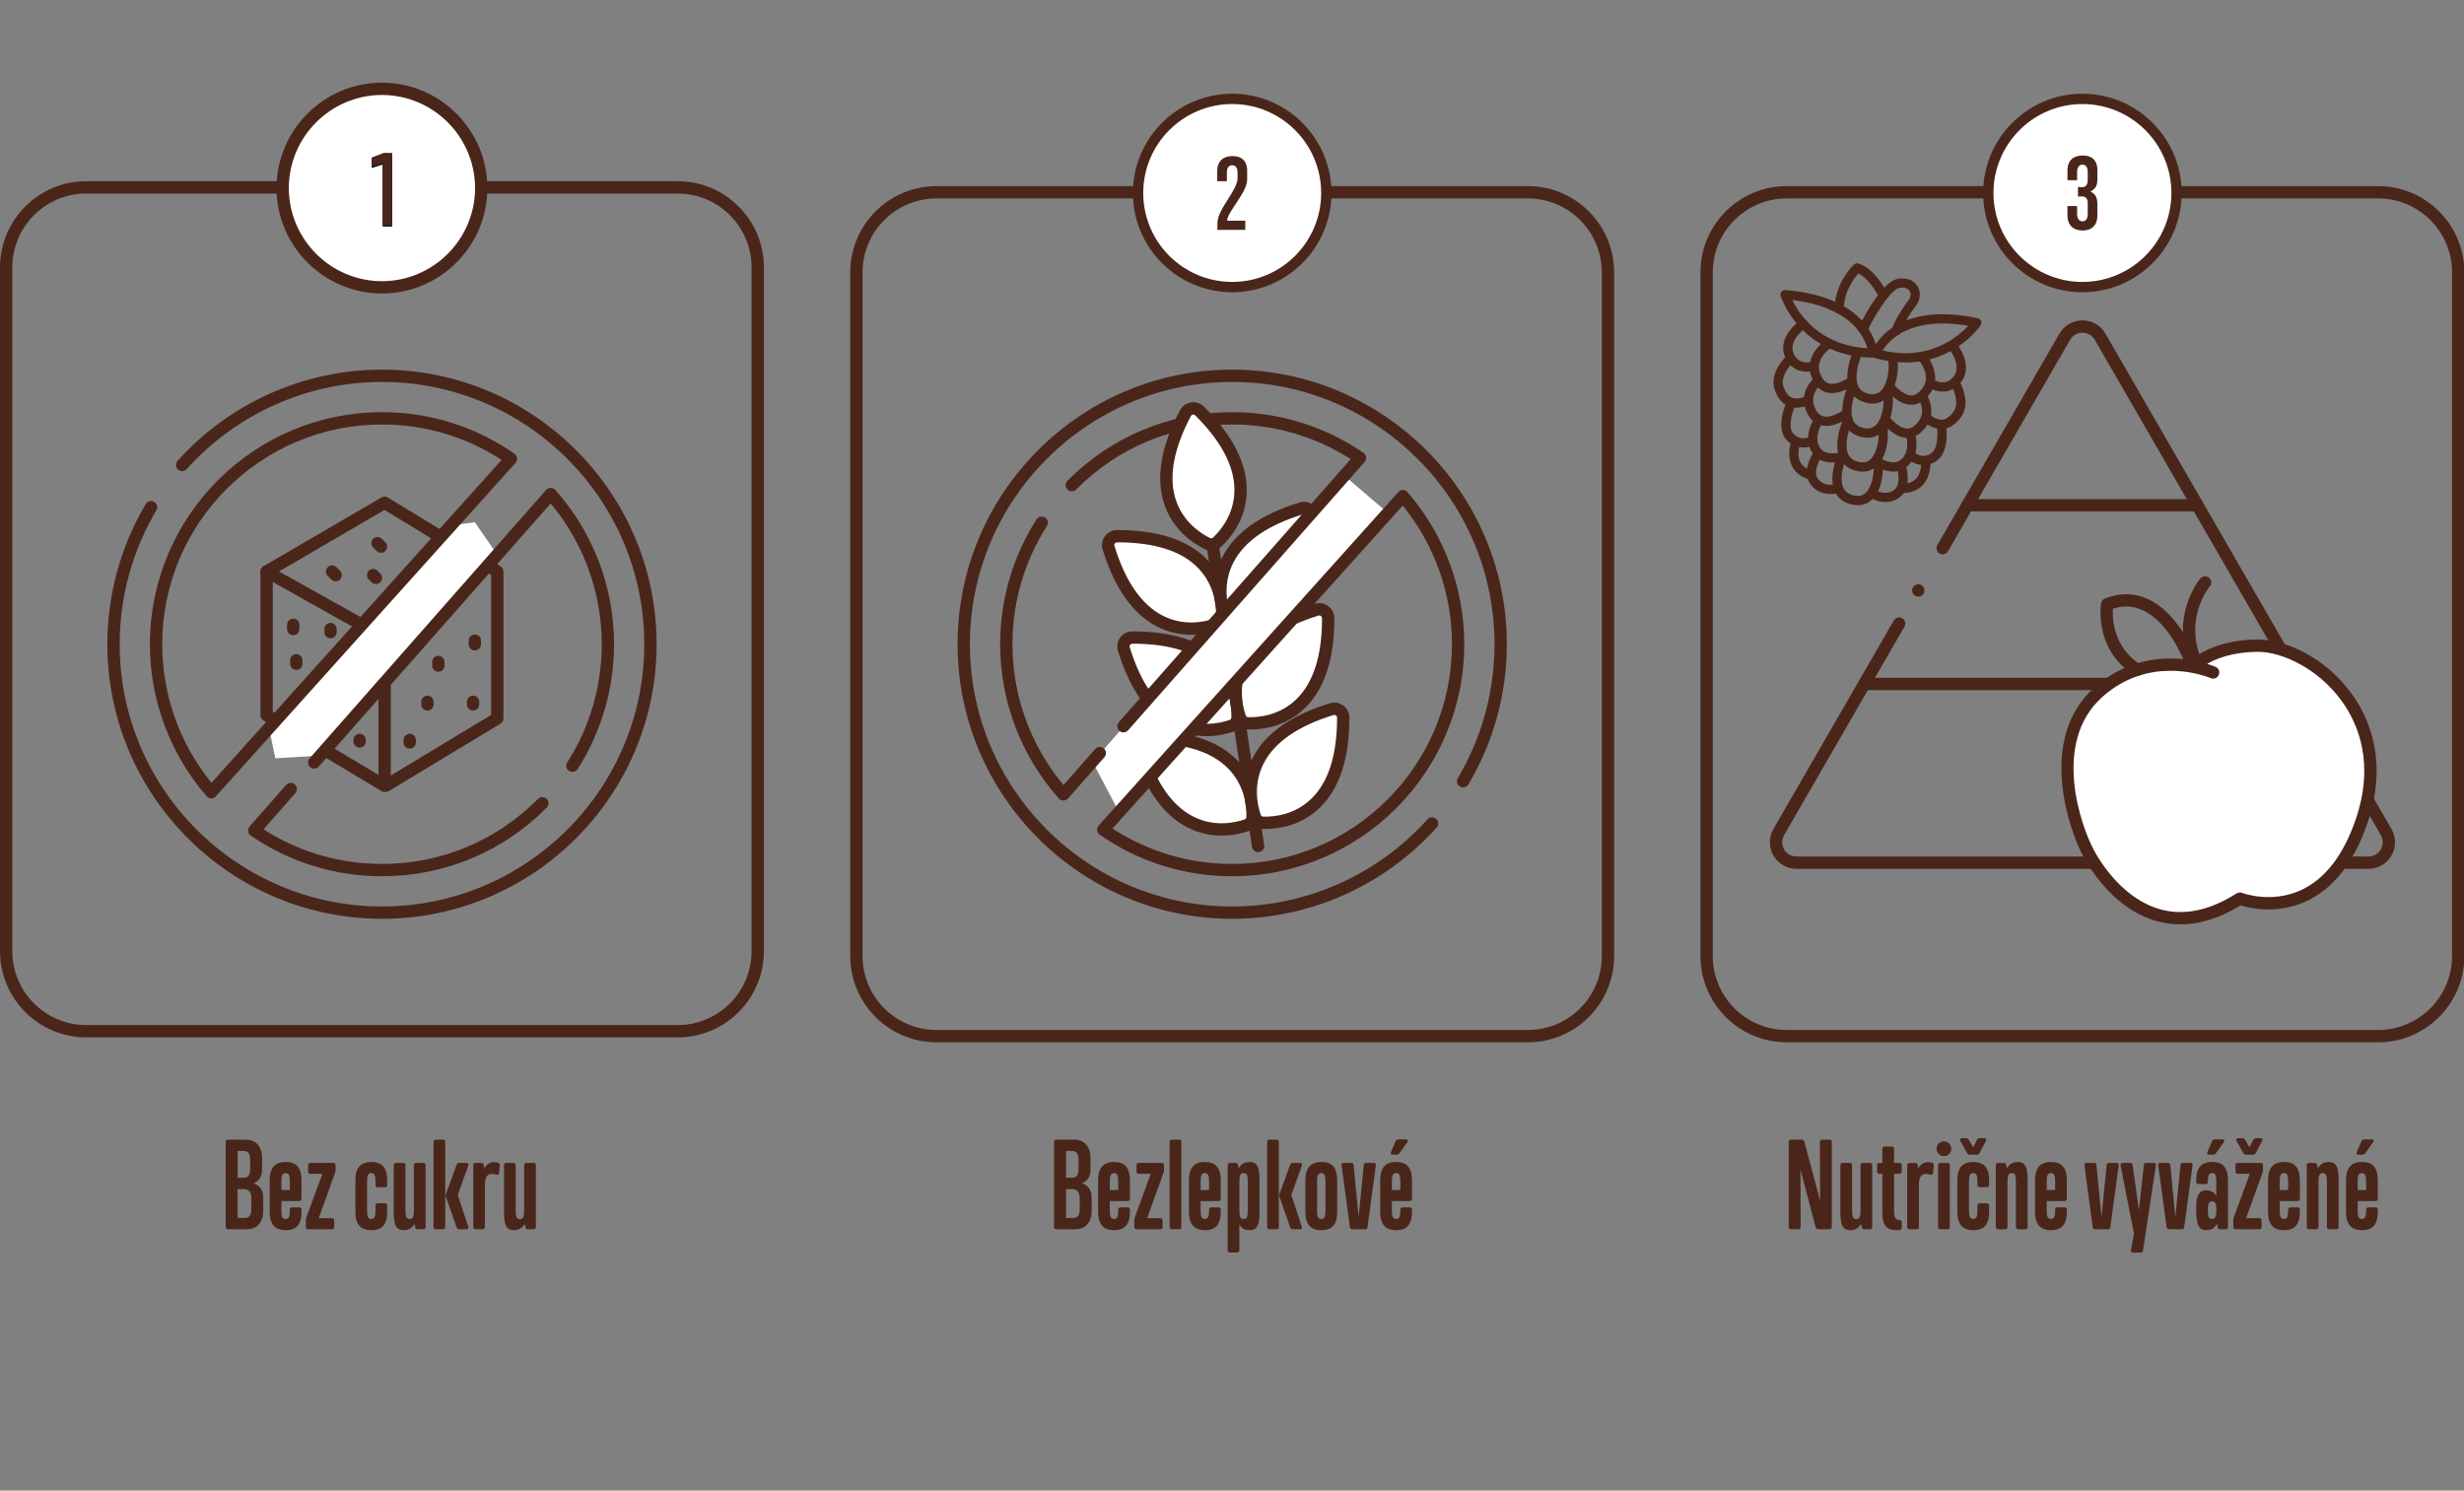 <?xml version="1.0" encoding="utf-8"?>
<!-- Generator: Adobe Illustrator 25.2.3, SVG Export Plug-In . SVG Version: 6.00 Build 0)  -->
<!DOCTYPE svg PUBLIC "-//W3C//DTD SVG 1.1//EN" "http://www.w3.org/Graphics/SVG/1.1/DTD/svg11.dtd">
<svg version="1.1" id="Vrstva_1" xmlns:x="http://ns.adobe.com/Extensibility/1.0/" xmlns:i="http://ns.adobe.com/AdobeIllustrator/10.0/" xmlns:graph="http://ns.adobe.com/Graphs/1.0/"
	 xmlns="http://www.w3.org/2000/svg" xmlns:xlink="http://www.w3.org/1999/xlink" x="0px" y="0px" width="399.968px"
	 height="242px" viewBox="0 0 399.968 242" style="enable-background:new 0 0 399.968 242;" xml:space="preserve">
<rect x="0" y="0" width="399.968" height="242" fill="#808080" stroke="none"/>
<style type="text/css">
	.st0{fill:#FFFFFF;}
	.st1{fill:#4A261A;}
	.st2{fill:none;}
	.st3{fill:none;stroke:#4A261A;stroke-width:2;stroke-linecap:round;stroke-linejoin:round;stroke-miterlimit:10;}
</style>
<g>
	<line class="st0" x1="204.221" y1="137.343" x2="196.779" y2="88.087"/>
	<path class="st1" d="M204.22,138.343c-0.486,0-0.913-0.355-0.988-0.851l-7.441-49.256
		c-0.082-0.546,0.294-1.056,0.84-1.138c0.547-0.084,1.056,0.293,1.139,0.839
		l7.441,49.256c0.082,0.546-0.294,1.056-0.84,1.139
		C204.32,138.339,204.27,138.343,204.22,138.343z"/>
</g>
<g>
	<path class="st0" d="M179.941,88.917c4.735,15.414,14.476,13.481,17.477,12.466
		c0.57-0.193,0.957-0.717,0.973-1.319c0.084-3.167-0.947-13.045-17.073-13.014
		C180.348,87.051,179.656,87.989,179.941,88.917z"/>
	<path class="st1" d="M193.366,103.058c-1.679,0-3.59-0.33-5.532-1.324
		c-3.938-2.016-6.914-6.23-8.848-12.524V89.211c-0.229-0.749-0.096-1.539,0.369-2.168
		c0.464-0.629,1.179-0.992,1.962-0.993c0.025,0,0.052,0,0.077,0
		c6.546,0,11.424,1.599,14.502,4.753c3.169,3.248,3.55,7.213,3.495,9.287
		c-0.026,1.014-0.69,1.915-1.652,2.24C196.718,102.675,195.177,103.058,193.366,103.058z
		 M181.394,88.049c-0.226-0.004-0.374,0.104-0.43,0.18
		c-0.05,0.067-0.124,0.208-0.066,0.394v0c1.769,5.758,4.408,9.57,7.847,11.331
		c3.387,1.734,6.688,1.045,8.354,0.481c0.174-0.059,0.288-0.215,0.293-0.397
		c0.047-1.76-0.271-5.117-2.927-7.838C191.778,89.445,187.38,88.049,181.394,88.049z"/>
</g>
<g>
	<path class="st0" d="M213.11,83.905c0.031,16.125-9.847,17.156-13.014,17.073
		c-0.602-0.016-1.126-0.402-1.319-0.973c-1.016-3.001-2.949-12.742,12.466-17.477
		C212.171,82.243,213.109,82.934,213.11,83.905z"/>
	<path class="st1" d="M200.429,101.982c-0.125,0-0.244-0.002-0.358-0.005
		c-1.014-0.026-1.914-0.69-2.24-1.651c-0.665-1.966-1.473-5.867,0.595-9.906
		c2.017-3.938,6.23-6.915,12.524-8.848c0.75-0.227,1.538-0.094,2.168,0.369
		c0.63,0.464,0.991,1.18,0.993,1.962l0,0c0.013,6.585-1.587,11.49-4.754,14.58
		C206.288,101.477,202.578,101.982,200.429,101.982z M211.67,83.463
		c-0.041,0-0.086,0.006-0.134,0.021c-5.758,1.769-9.57,4.409-11.331,7.848
		c-1.732,3.384-1.045,6.686-0.48,8.353c0.059,0.174,0.215,0.289,0.398,0.294
		c1.745,0.042,5.115-0.271,7.837-2.927c2.766-2.698,4.162-7.12,4.15-13.144l0,0
		c0-0.195-0.113-0.307-0.18-0.357C211.881,83.514,211.79,83.463,211.67,83.463z"/>
</g>
<g>
	<path class="st0" d="M182.428,105.372c4.735,15.414,14.476,13.481,17.477,12.466
		c0.57-0.193,0.957-0.717,0.973-1.319c0.084-3.167-0.947-13.045-17.073-13.014
		C182.834,103.507,182.143,104.444,182.428,105.372z"/>
	<path class="st1" d="M195.852,119.514c-1.679,0-3.59-0.33-5.532-1.324
		c-3.938-2.016-6.914-6.23-8.848-12.524c-0.229-0.748-0.096-1.539,0.369-2.168
		c0.464-0.63,1.179-0.992,1.962-0.993c0.025,0,0.052,0,0.077,0
		c6.546,0,11.425,1.599,14.502,4.753c3.169,3.248,3.55,7.213,3.495,9.287
		c-0.026,1.014-0.69,1.915-1.652,2.24C199.204,119.13,197.663,119.514,195.852,119.514z
		 M183.88,104.505c-0.225-0.002-0.374,0.104-0.43,0.18
		c-0.05,0.067-0.124,0.207-0.066,0.394l0,0c1.769,5.758,4.408,9.57,7.847,11.331
		c3.384,1.731,6.686,1.045,8.354,0.481c0.174-0.059,0.288-0.215,0.293-0.397
		c0.047-1.76-0.271-5.117-2.927-7.838C194.264,105.901,189.867,104.505,183.88,104.505z"/>
</g>
<g>
	<path class="st0" d="M215.597,100.361c0.031,16.125-9.847,17.156-13.014,17.073
		c-0.602-0.016-1.126-0.402-1.319-0.973c-1.016-3.001-2.949-12.742,12.466-17.477
		C214.657,98.698,215.595,99.39,215.597,100.361z"/>
	<path class="st1" d="M202.915,118.437c-0.125,0-0.244-0.002-0.358-0.005
		c-1.014-0.026-1.914-0.69-2.24-1.651c-0.665-1.967-1.473-5.868,0.595-9.906
		c2.017-3.938,6.23-6.915,12.524-8.848c0.751-0.23,1.539-0.096,2.168,0.369
		c0.63,0.464,0.991,1.18,0.993,1.963l0,0c0.013,6.585-1.587,11.49-4.754,14.58
		C208.775,117.932,205.065,118.437,202.915,118.437z M214.158,99.918
		c-0.041,0-0.086,0.006-0.134,0.021c-5.759,1.769-9.571,4.409-11.332,7.848
		c-1.732,3.384-1.045,6.686-0.48,8.353c0.059,0.174,0.215,0.289,0.398,0.294
		c1.75,0.042,5.115-0.271,7.837-2.927c2.766-2.698,4.162-7.12,4.15-13.144l0,0
		c0-0.195-0.113-0.308-0.181-0.357C214.367,99.969,214.277,99.918,214.158,99.918z"/>
</g>
<g>
	<path class="st0" d="M184.867,121.516c4.735,15.414,14.476,13.481,17.477,12.466
		c0.57-0.193,0.957-0.717,0.973-1.319c0.084-3.167-0.947-13.045-17.073-13.014
		C185.273,119.65,184.582,120.588,184.867,121.516z"/>
	<path class="st1" d="M198.291,135.657c-1.679,0-3.59-0.329-5.532-1.323
		c-3.938-2.017-6.915-6.23-8.849-12.524v-0c-0.229-0.749-0.095-1.539,0.37-2.167
		c0.464-0.629,1.18-0.991,1.962-0.993c0.025,0,0.052,0,0.077,0
		c6.546,0,11.424,1.599,14.502,4.753c3.169,3.248,3.55,7.213,3.495,9.287
		c-0.026,1.015-0.69,1.915-1.653,2.239C201.644,135.274,200.103,135.657,198.291,135.657z
		 M185.823,121.223c1.769,5.757,4.409,9.57,7.848,11.331
		c3.388,1.733,6.688,1.045,8.354,0.48c0.174-0.059,0.288-0.215,0.293-0.397
		c0.047-1.759-0.271-5.116-2.927-7.838c-2.698-2.766-7.123-4.157-13.144-4.15
		c-0.195,0-0.308,0.113-0.356,0.18C185.84,120.895,185.766,121.036,185.823,121.223
		L185.823,121.223z"/>
</g>
<g>
	<path class="st0" d="M218.036,116.504c0.031,16.125-9.847,17.156-13.014,17.073
		c-0.602-0.016-1.126-0.402-1.319-0.973c-1.016-3.001-2.949-12.742,12.466-17.477
		C217.097,114.842,218.034,115.533,218.036,116.504z"/>
	<path class="st1" d="M205.354,134.58c-0.125,0-0.244-0.001-0.358-0.004
		c-1.015-0.026-1.915-0.69-2.239-1.653c-0.665-1.965-1.473-5.866,0.595-9.904
		c2.017-3.938,6.23-6.915,12.523-8.848c0.75-0.229,1.54-0.096,2.169,0.369
		c0.63,0.464,0.991,1.179,0.993,1.962l0,0c0.013,6.584-1.587,11.49-4.754,14.58
		C211.213,134.077,207.503,134.58,205.354,134.58z M216.596,116.062
		c-0.041,0-0.086,0.006-0.134,0.021c-5.758,1.769-9.57,4.409-11.331,7.847
		c-1.732,3.385-1.045,6.687-0.48,8.354c0.059,0.174,0.215,0.288,0.397,0.293
		c1.75,0.046,5.116-0.271,7.838-2.927c2.766-2.698,4.162-7.12,4.15-13.144l0,0
		c0-0.195-0.113-0.307-0.18-0.356C216.807,116.113,216.716,116.062,216.596,116.062z"/>
</g>
<g id="Vrstva_2_1_">
</g>
<path class="st2" d="M14,30.418h96c7.18,0,13,5.82,13,13v111c0,7.18-5.82,13-13,13h-96
	c-7.18,0-13-5.82-13-13v-111C1,36.239,6.82,30.418,14,30.418z"/>
<path class="st1" d="M110,168.418h-96c-7.72,0-14-6.28-14-14v-111c0-7.72,6.28-14,14-14h96
	c7.72,0,14,6.28,14,14v111C124,162.138,117.72,168.418,110,168.418z M14,31.418
	c-6.617,0-12,5.383-12,12v111c0,6.617,5.383,12,12,12h96c6.617,0,12-5.383,12-12v-111
	c0-6.617-5.383-12-12-12H14z"/>
<path id="Path_103_10_" class="st0" d="M77.281,30.534c0-8.438-6.841-15.279-15.279-15.279
	c-0,0-0,0-0,0c-8.438,0.001-15.278,6.841-15.279,15.279
	c0,8.438,6.841,15.279,15.279,15.279c0,0,0,0,0,0
	c8.438,0,15.278-6.839,15.279-15.277C77.281,30.536,77.281,30.535,77.281,30.534"/>
<path class="st1" d="M248.014,169.215h-96c-7.72,0-14-6.28-14-14v-111c0-7.72,6.28-14,14-14h96
	c7.72,0,14,6.28,14,14v111C262.014,162.935,255.734,169.215,248.014,169.215z M152.014,32.215
	c-6.617,0-12,5.383-12,12v111c0,6.617,5.383,12,12,12h96c6.617,0,12-5.383,12-12v-111
	c0-6.617-5.383-12-12-12H152.014z"/>
<path id="Path_103_9_" class="st0" d="M215.297,31.331c0-8.438-6.841-15.279-15.279-15.279
	c-0,0-0,0-0,0c-8.438,0.001-15.278,6.841-15.279,15.279
	c0,8.438,6.841,15.279,15.279,15.279c0,0,0,0,0,0
	c8.438,0,15.278-6.839,15.279-15.277C215.297,31.332,215.297,31.332,215.297,31.331"/>
<path id="Path_103_8_" class="st0" d="M215.297,31.331c0-8.438-6.841-15.279-15.279-15.279
	c-0,0-0,0-0,0c-8.438,0.001-15.278,6.841-15.279,15.279
	c0,8.438,6.841,15.279,15.279,15.279c0,0,0,0,0,0
	c8.438,0,15.278-6.839,15.279-15.277C215.297,31.333,215.297,31.332,215.297,31.331"/>
<path id="Path_104_6_" class="st1" d="M200.014,47.447c-8.896-0.01-16.106-7.22-16.116-16.116
	c0.01-8.896,7.22-16.105,16.116-16.116c8.896,0.01,16.106,7.219,16.116,16.116
	C216.12,40.228,208.91,47.437,200.014,47.447z M200.014,16.89
	c-7.972,0.009-14.432,6.469-14.441,14.441c0.009,7.972,6.469,14.432,14.441,14.441
	c7.973-0.007,14.436-6.468,14.445-14.441C214.45,23.358,207.987,16.897,200.014,16.89z"/>
<g>
	<path class="st1" d="M37.013,199.567c-0.247,0-0.38-0.133-0.38-0.38v-13.792
		c0-0.247,0.133-0.38,0.38-0.38h2.888c1.463,0,2.641,0.931,2.641,3.039v1.843
		c0,0.988-0.361,1.805-1.387,2.204c1.178,0.437,1.577,1.254,1.577,2.336v2.09
		c0,2.109-1.179,3.04-2.641,3.04H37.013z M40.604,188.301
		c0-1.063-0.342-1.443-1.064-1.443h-0.969v4.35h0.969c0.723,0,1.064-0.38,1.064-1.443
		V188.301z M40.793,194.494c0-1.064-0.531-1.444-1.254-1.444h-0.969v4.674h1.159
		c0.722,0,1.063-0.38,1.063-1.444V194.494z"/>
	<path class="st1" d="M48.945,196.679c0,2.108-0.817,3.039-2.564,3.039
		c-1.786,0-2.603-0.969-2.603-3.039v-4.996c0-2.071,0.816-3.04,2.603-3.04
		c1.747,0,2.564,0.931,2.564,3.04v2.925c0,0.247-0.133,0.381-0.38,0.381h-2.888v1.462
		c0,1.064,0.152,1.444,0.684,1.444c0.532,0,0.685-0.38,0.685-1.444v-0.057
		c0-0.247,0.133-0.38,0.38-0.38h1.14c0.247,0,0.38,0.133,0.38,0.38V196.679z
		 M47.045,191.892c0-1.064-0.152-1.444-0.685-1.444c-0.531,0-0.684,0.38-0.684,1.444v1.311
		h1.368V191.892z"/>
	<path class="st1" d="M50.028,199.567c-0.246,0-0.38-0.133-0.38-0.38v-1.045
		c0-0.19,0.02-0.304,0.076-0.476l2.603-7.104h-1.938c-0.247,0-0.38-0.133-0.38-0.38
		v-1.007c0-0.247,0.133-0.38,0.38-0.38h3.704c0.247,0,0.381,0.133,0.381,0.38v0.722
		c0,0.19-0.02,0.304-0.076,0.475l-2.66,7.391h2.128c0.247,0,0.38,0.133,0.38,0.38
		v1.045c0,0.247-0.133,0.38-0.38,0.38H50.028z"/>
	<path class="st1" d="M62.852,196.679c0,2.108-0.817,3.039-2.564,3.039
		c-1.786,0-2.603-0.969-2.603-3.039v-4.996c0-2.071,0.816-3.04,2.603-3.04
		c1.747,0,2.564,0.931,2.564,3.04v0.684c0,0.247-0.133,0.38-0.38,0.38h-1.14
		c-0.247,0-0.38-0.133-0.38-0.38v-0.475c0-1.064-0.152-1.444-0.685-1.444
		c-0.531,0-0.684,0.38-0.684,1.444v4.559c0,1.064,0.152,1.444,0.684,1.444
		c0.532,0,0.685-0.38,0.685-1.444v-0.722c0-0.247,0.133-0.38,0.38-0.38h1.14
		c0.247,0,0.38,0.133,0.38,0.38V196.679z"/>
	<path class="st1" d="M67.791,199.567c-0.228,0-0.36-0.114-0.398-0.342l-0.114-0.532
		c-0.247,0.418-0.703,1.025-1.748,1.025c-1.311,0-1.614-0.931-1.614-2.963v-7.58
		c0-0.247,0.133-0.38,0.38-0.38h1.14c0.247,0,0.38,0.133,0.38,0.38v7.295
		c0,1.063,0.152,1.443,0.685,1.443c0.531,0,0.684-0.38,0.684-1.443v-7.295
		c0-0.247,0.133-0.38,0.38-0.38h1.14c0.247,0,0.38,0.133,0.38,0.38v10.012
		c0,0.247-0.133,0.38-0.38,0.38H67.791z"/>
	<path class="st1" d="M70.755,199.567c-0.246,0-0.38-0.133-0.38-0.38v-13.792
		c0-0.247,0.134-0.38,0.38-0.38h1.141c0.247,0,0.38,0.133,0.38,0.38v13.792
		c0,0.247-0.133,0.38-0.38,0.38H70.755z M74.555,199.567c-0.228,0-0.361-0.096-0.437-0.304
		l-1.729-4.959c-0.075-0.171-0.075-0.322,0-0.494l1.729-4.711
		c0.075-0.209,0.209-0.304,0.437-0.304h1.159c0.266,0,0.398,0.171,0.304,0.437
		l-1.71,4.769l1.691,5.129c0.095,0.267-0.02,0.438-0.305,0.438H74.555z"/>
	<path class="st1" d="M77.196,199.567c-0.246,0-0.38-0.133-0.38-0.38v-10.012
		c0-0.247,0.134-0.38,0.38-0.38h0.932c0.228,0,0.36,0.114,0.398,0.342l0.095,0.532
		c0.152-0.342,0.703-1.007,1.615-1.007c0.19,0,0.437,0.038,0.627,0.095
		c0.209,0.057,0.285,0.228,0.266,0.456l-0.113,1.196
		c-0.02,0.267-0.19,0.361-0.456,0.285c-0.247-0.076-0.514-0.114-0.723-0.114
		c-0.684,0-1.12,0.476-1.12,1.71v6.896c0,0.247-0.133,0.38-0.38,0.38H77.196z"/>
	<path class="st1" d="M85.688,199.567c-0.228,0-0.36-0.114-0.398-0.342l-0.114-0.532
		c-0.247,0.418-0.703,1.025-1.748,1.025c-1.311,0-1.614-0.931-1.614-2.963v-7.58
		c0-0.247,0.133-0.38,0.38-0.38h1.14c0.247,0,0.38,0.133,0.38,0.38v7.295
		c0,1.063,0.152,1.443,0.685,1.443c0.531,0,0.684-0.38,0.684-1.443v-7.295
		c0-0.247,0.133-0.38,0.38-0.38h1.14c0.247,0,0.38,0.133,0.38,0.38v10.012
		c0,0.247-0.133,0.38-0.38,0.38H85.688z"/>
</g>
<g>
	<path class="st1" d="M171.486,199.567c-0.247,0-0.38-0.133-0.38-0.38v-13.792
		c0-0.247,0.133-0.38,0.38-0.38h2.888c1.463,0,2.641,0.931,2.641,3.039v1.843
		c0,0.988-0.361,1.805-1.387,2.204c1.178,0.437,1.577,1.254,1.577,2.336v2.09
		c0,2.109-1.179,3.04-2.641,3.04H171.486z M175.076,188.301
		c0-1.063-0.342-1.443-1.064-1.443h-0.969v4.35h0.969c0.723,0,1.064-0.38,1.064-1.443
		V188.301z M175.266,194.494c0-1.064-0.531-1.444-1.254-1.444h-0.969v4.674h1.159
		c0.722,0,1.063-0.38,1.063-1.444V194.494z"/>
	<path class="st1" d="M183.417,196.679c0,2.108-0.817,3.039-2.564,3.039
		c-1.786,0-2.603-0.969-2.603-3.039v-4.996c0-2.071,0.816-3.04,2.603-3.04
		c1.747,0,2.564,0.931,2.564,3.04v2.925c0,0.247-0.133,0.381-0.38,0.381h-2.888v1.462
		c0,1.064,0.152,1.444,0.684,1.444c0.532,0,0.685-0.38,0.685-1.444v-0.057
		c0-0.247,0.133-0.38,0.38-0.38h1.14c0.247,0,0.38,0.133,0.38,0.38V196.679z
		 M181.518,191.892c0-1.064-0.152-1.444-0.685-1.444c-0.531,0-0.684,0.38-0.684,1.444v1.311
		h1.368V191.892z"/>
	<path class="st1" d="M184.501,199.567c-0.247,0-0.381-0.133-0.381-0.38v-1.045
		c0-0.19,0.02-0.304,0.076-0.476l2.603-7.104h-1.938c-0.247,0-0.38-0.133-0.38-0.38
		v-1.007c0-0.247,0.133-0.38,0.38-0.38h3.704c0.247,0,0.381,0.133,0.381,0.38v0.722
		c0,0.19-0.02,0.304-0.076,0.475l-2.66,7.391h2.128c0.247,0,0.38,0.133,0.38,0.38
		v1.045c0,0.247-0.133,0.38-0.38,0.38H184.501z"/>
	<path class="st1" d="M190.239,199.567c-0.247,0-0.38-0.133-0.38-0.38v-13.792
		c0-0.247,0.133-0.38,0.38-0.38h1.14c0.247,0,0.38,0.133,0.38,0.38v13.792
		c0,0.247-0.133,0.38-0.38,0.38H190.239z"/>
	<path class="st1" d="M198.16,196.679c0,2.108-0.817,3.039-2.564,3.039
		c-1.786,0-2.603-0.969-2.603-3.039v-4.996c0-2.071,0.816-3.04,2.603-3.04
		c1.747,0,2.564,0.931,2.564,3.04v2.925c0,0.247-0.133,0.381-0.38,0.381h-2.888v1.462
		c0,1.064,0.152,1.444,0.684,1.444c0.532,0,0.685-0.38,0.685-1.444v-0.057
		c0-0.247,0.133-0.38,0.38-0.38h1.14c0.247,0,0.38,0.133,0.38,0.38V196.679z
		 M196.261,191.892c0-1.064-0.152-1.444-0.685-1.444c-0.531,0-0.684,0.38-0.684,1.444v1.311
		h1.368V191.892z"/>
	<path class="st1" d="M199.661,203.347c-0.246,0-0.38-0.133-0.38-0.38v-13.792
		c0-0.247,0.134-0.38,0.38-0.38h0.912c0.229,0,0.361,0.114,0.399,0.342l0.113,0.532
		c0.247-0.418,0.703-1.026,1.748-1.026c1.311,0,1.615,0.931,1.615,2.964v5.148
		c0,2.052-0.305,2.963-1.634,2.963c-1.007,0-1.387-0.531-1.634-0.911v4.16
		c0,0.247-0.133,0.38-0.38,0.38H199.661z M202.549,191.892
		c0-1.064-0.151-1.444-0.684-1.444s-0.684,0.38-0.684,1.444v4.578
		c0,1.063,0.151,1.443,0.684,1.443s0.684-0.38,0.684-1.443V191.892z"/>
	<path class="st1" d="M206.064,199.567c-0.246,0-0.38-0.133-0.38-0.38v-13.792
		c0-0.247,0.134-0.38,0.38-0.38h1.141c0.247,0,0.38,0.133,0.38,0.38v13.792
		c0,0.247-0.133,0.38-0.38,0.38H206.064z M209.864,199.567
		c-0.228,0-0.361-0.096-0.437-0.304l-1.729-4.959c-0.075-0.171-0.075-0.322,0-0.494
		l1.729-4.711c0.075-0.209,0.209-0.304,0.437-0.304h1.159
		c0.266,0,0.398,0.171,0.304,0.437l-1.71,4.769l1.691,5.129
		c0.095,0.267-0.02,0.438-0.305,0.438H209.864z"/>
	<path class="st1" d="M217.064,196.679c0,2.108-0.817,3.039-2.564,3.039
		c-1.786,0-2.603-0.969-2.603-3.039v-4.996c0-2.071,0.816-3.04,2.603-3.04
		c1.747,0,2.564,0.931,2.564,3.04V196.679z M215.164,191.892
		c0-1.064-0.152-1.444-0.685-1.444c-0.531,0-0.684,0.38-0.684,1.444v4.559
		c0,1.064,0.152,1.444,0.684,1.444c0.532,0,0.685-0.38,0.685-1.444V191.892z"/>
	<path class="st1" d="M219.534,199.567c-0.247,0-0.38-0.114-0.418-0.361l-1.349-10.012
		c-0.038-0.247,0.095-0.398,0.342-0.398h1.216c0.247,0,0.38,0.114,0.399,0.36l0.816,8.416
		l0.836-8.416c0.02-0.246,0.152-0.36,0.399-0.36h1.216
		c0.246,0,0.38,0.151,0.342,0.398l-1.349,10.012c-0.02,0.247-0.152,0.361-0.399,0.361
		H219.534z"/>
	<path class="st1" d="M229.204,196.679c0,2.108-0.817,3.039-2.564,3.039
		c-1.786,0-2.603-0.969-2.603-3.039v-4.996c0-2.071,0.816-3.04,2.603-3.04
		c1.747,0,2.564,0.931,2.564,3.04v2.925c0,0.247-0.133,0.381-0.38,0.381h-2.888v1.462
		c0,1.064,0.152,1.444,0.684,1.444c0.532,0,0.685-0.38,0.685-1.444v-0.057
		c0-0.247,0.133-0.38,0.38-0.38h1.14c0.247,0,0.38,0.133,0.38,0.38V196.679z
		 M226.07,187.465c-0.285,0-0.398-0.171-0.285-0.437l0.76-1.767
		c0.096-0.19,0.229-0.285,0.456-0.285h1.216c0.323,0,0.418,0.209,0.229,0.456
		l-1.292,1.805c-0.114,0.151-0.266,0.228-0.456,0.228H226.07z M227.305,191.892
		c0-1.064-0.152-1.444-0.685-1.444c-0.531,0-0.684,0.38-0.684,1.444v1.311h1.368V191.892z"/>
</g>
<path class="st1" d="M386.028,169.215h-96c-7.72,0-14-6.28-14-14v-111c0-7.72,6.28-14,14-14h96
	c7.72,0,14,6.28,14,14v111C400.028,162.935,393.747,169.215,386.028,169.215z M290.028,32.215
	c-6.617,0-12,5.383-12,12v111c0,6.617,5.383,12,12,12h96c6.617,0,12-5.383,12-12v-111
	c0-6.617-5.383-12-12-12H290.028z"/>
<path id="Path_103_7_" class="st0" d="M353.31,31.331c0-8.438-6.841-15.279-15.279-15.279
	c-0,0-0,0-0,0c-8.438,0.001-15.278,6.841-15.279,15.279
	c0,8.438,6.841,15.279,15.279,15.279c0,0,0,0,0,0
	c8.438,0,15.278-6.839,15.279-15.277C353.31,31.332,353.31,31.332,353.31,31.331"/>
<path id="Path_103_6_" class="st0" d="M353.306,31.331c0-8.438-6.841-15.279-15.279-15.279
	c-0,0-0,0-0,0c-8.438,0.001-15.278,6.841-15.279,15.279
	c0,8.438,6.841,15.279,15.279,15.279c0,0,0,0,0,0
	c8.438,0,15.278-6.839,15.279-15.277C353.306,31.333,353.306,31.332,353.306,31.331"/>
<path id="Path_104_5_" class="st1" d="M338.027,47.447c-8.896-0.01-16.106-7.22-16.116-16.116
	c0.01-8.896,7.22-16.105,16.116-16.116c8.896,0.01,16.106,7.219,16.116,16.116
	C354.134,40.228,346.924,47.437,338.027,47.447z M338.027,16.89
	c-7.972,0.009-14.432,6.469-14.441,14.441c0.009,7.972,6.469,14.432,14.441,14.441
	c7.973-0.007,14.436-6.468,14.445-14.441C352.464,23.358,346.001,16.897,338.027,16.89z"/>
<g>
	<path class="st1" d="M295.164,199.567c-0.229,0-0.361-0.114-0.438-0.323l-2.47-9.385l0.038,9.328
		c0,0.247-0.133,0.38-0.38,0.38h-1.178c-0.247,0-0.38-0.133-0.38-0.38v-13.792
		c0-0.247,0.133-0.38,0.38-0.38h1.71c0.228,0,0.361,0.113,0.437,0.322l2.565,9.556
		l-0.038-9.498c0-0.247,0.133-0.38,0.38-0.38h1.178c0.247,0,0.38,0.133,0.38,0.38
		v13.792c0,0.247-0.133,0.38-0.38,0.38H295.164z"/>
	<path class="st1" d="M302.612,199.567c-0.228,0-0.36-0.114-0.398-0.342l-0.114-0.532
		c-0.247,0.418-0.703,1.025-1.748,1.025c-1.311,0-1.614-0.931-1.614-2.963v-7.58
		c0-0.247,0.133-0.38,0.38-0.38h1.14c0.247,0,0.38,0.133,0.38,0.38v7.295
		c0,1.063,0.152,1.443,0.685,1.443c0.531,0,0.684-0.38,0.684-1.443v-7.295
		c0-0.247,0.133-0.38,0.38-0.38h1.14c0.247,0,0.38,0.133,0.38,0.38v10.012
		c0,0.247-0.133,0.38-0.38,0.38H302.612z"/>
	<path class="st1" d="M308.71,199.282c0,0.228-0.113,0.38-0.342,0.398
		c-0.133,0.02-0.266,0.038-0.418,0.038c-1.767,0-2.394-0.778-2.394-2.85v-6.307h-0.475
		c-0.247,0-0.38-0.133-0.38-0.38v-1.007c0-0.247,0.133-0.38,0.38-0.38h0.475v-2.28
		c0-0.246,0.133-0.38,0.38-0.38h1.14c0.247,0,0.38,0.134,0.38,0.38v2.28h0.855
		c0.247,0,0.38,0.133,0.38,0.38v1.007c0,0.247-0.133,0.38-0.38,0.38h-0.855v6.003
		c0,0.931,0.114,1.482,0.874,1.482c0,0,0.38,0.113,0.38,0.36V199.282z"/>
	<path class="st1" d="M309.964,199.567c-0.246,0-0.38-0.133-0.38-0.38v-10.012
		c0-0.247,0.134-0.38,0.38-0.38h0.932c0.228,0,0.36,0.114,0.398,0.342l0.095,0.532
		c0.152-0.342,0.703-1.007,1.615-1.007c0.19,0,0.437,0.038,0.627,0.095
		c0.209,0.057,0.285,0.228,0.266,0.456l-0.113,1.196
		c-0.02,0.267-0.19,0.361-0.456,0.285c-0.247-0.076-0.514-0.114-0.723-0.114
		c-0.684,0-1.12,0.476-1.12,1.71v6.896c0,0.247-0.133,0.38-0.38,0.38H309.964z"/>
	<path class="st1" d="M314.354,186.496c0-0.665,0.531-1.197,1.196-1.197s1.197,0.532,1.197,1.197
		s-0.532,1.197-1.197,1.197S314.354,187.161,314.354,186.496z M314.98,199.567
		c-0.246,0-0.38-0.133-0.38-0.38v-10.012c0-0.247,0.134-0.38,0.38-0.38h1.141
		c0.247,0,0.38,0.133,0.38,0.38v10.012c0,0.247-0.133,0.38-0.38,0.38H314.98z"/>
	<path class="st1" d="M322.884,196.679c0,2.108-0.817,3.039-2.564,3.039
		c-1.786,0-2.603-0.969-2.603-3.039v-4.996c0-2.071,0.816-3.04,2.603-3.04
		c1.747,0,2.564,0.931,2.564,3.04v0.684c0,0.247-0.133,0.38-0.38,0.38h-1.14
		c-0.247,0-0.38-0.133-0.38-0.38v-0.475c0-1.064-0.152-1.444-0.685-1.444
		c-0.531,0-0.684,0.38-0.684,1.444v4.559c0,1.064,0.152,1.444,0.684,1.444
		c0.532,0,0.685-0.38,0.685-1.444v-0.722c0-0.247,0.133-0.38,0.38-0.38h1.14
		c0.247,0,0.38,0.133,0.38,0.38V196.679z M319.769,187.465
		c-0.209,0-0.343-0.076-0.456-0.266l-1.103-1.957c-0.133-0.266-0.019-0.456,0.267-0.456
		h0.665c0.209,0,0.342,0.076,0.455,0.267l0.703,1.196l0.627-1.196
		c0.095-0.19,0.229-0.267,0.438-0.267h0.722c0.304,0,0.418,0.19,0.266,0.456l-1.025,1.957
		c-0.114,0.189-0.247,0.266-0.456,0.266H319.769z"/>
	<path class="st1" d="M327.615,199.567c-0.246,0-0.38-0.133-0.38-0.38v-7.295
		c0-1.064-0.151-1.444-0.684-1.444s-0.684,0.38-0.684,1.444v7.295
		c0,0.247-0.133,0.38-0.38,0.38h-1.141c-0.246,0-0.38-0.133-0.38-0.38v-10.012
		c0-0.247,0.134-0.38,0.38-0.38h0.912c0.229,0,0.361,0.114,0.399,0.342l0.113,0.532
		c0.247-0.418,0.703-1.026,1.748-1.026c1.311,0,1.615,0.931,1.615,2.964v7.58
		c0,0.247-0.134,0.38-0.38,0.38H327.615z"/>
	<path class="st1" d="M335.499,196.679c0,2.108-0.817,3.039-2.564,3.039
		c-1.786,0-2.603-0.969-2.603-3.039v-4.996c0-2.071,0.816-3.04,2.603-3.04
		c1.747,0,2.564,0.931,2.564,3.04v2.925c0,0.247-0.133,0.381-0.38,0.381h-2.888v1.462
		c0,1.064,0.152,1.444,0.684,1.444c0.532,0,0.685-0.38,0.685-1.444v-0.057
		c0-0.247,0.133-0.38,0.38-0.38h1.14c0.247,0,0.38,0.133,0.38,0.38V196.679z
		 M333.6,191.892c0-1.064-0.152-1.444-0.685-1.444c-0.531,0-0.684,0.38-0.684,1.444v1.311
		h1.368V191.892z"/>
	<path class="st1" d="M340.117,199.567c-0.247,0-0.38-0.114-0.418-0.361l-1.349-10.012
		c-0.038-0.247,0.095-0.398,0.342-0.398h1.216c0.247,0,0.38,0.114,0.399,0.36l0.816,8.416
		l0.836-8.416c0.02-0.246,0.152-0.36,0.399-0.36h1.216
		c0.246,0,0.38,0.151,0.342,0.398l-1.349,10.012c-0.02,0.247-0.152,0.361-0.399,0.361
		H340.117z"/>
	<path class="st1" d="M346.253,203.366c-0.267,0-0.399-0.151-0.342-0.418l0.493-2.659l-2.185-11.075
		c-0.038-0.267,0.076-0.418,0.342-0.418h1.197c0.247,0,0.38,0.114,0.418,0.342
		l1.025,7.295l0.798-7.276c0.02-0.246,0.152-0.36,0.399-0.36h1.197
		c0.266,0,0.398,0.151,0.36,0.398l-2.09,13.83c-0.038,0.229-0.171,0.342-0.418,0.342
		H346.253z"/>
	<path class="st1" d="M352.105,199.567c-0.247,0-0.38-0.114-0.418-0.361l-1.349-10.012
		c-0.038-0.247,0.095-0.398,0.342-0.398h1.216c0.247,0,0.38,0.114,0.399,0.36l0.816,8.416
		l0.836-8.416c0.02-0.246,0.152-0.36,0.399-0.36h1.216
		c0.246,0,0.38,0.151,0.342,0.398l-1.349,10.012c-0.02,0.247-0.152,0.361-0.399,0.361
		H352.105z"/>
	<path class="st1" d="M360.368,199.567c-0.228,0-0.36-0.114-0.398-0.342l-0.114-0.552
		c-0.266,0.456-0.646,1.045-1.748,1.045c-0.893,0-1.614-0.398-1.614-3.324v-0.304
		c0-2.146,0.551-2.85,1.652-2.85c0.931,0,1.349,0.513,1.615,0.874v-2.223
		c0-1.064-0.152-1.444-0.685-1.444c-0.531,0-0.684,0.38-0.684,1.444
		c0,0.228-0.133,0.342-0.38,0.342h-1.14c-0.247,0-0.38-0.133-0.38-0.38v-0.285
		c0-1.805,0.722-2.926,2.621-2.926c1.995,0,2.546,1.254,2.546,2.982v7.562
		c0,0.247-0.133,0.38-0.38,0.38H360.368z M358.602,187.465
		c-0.285,0-0.398-0.171-0.285-0.437l0.76-1.767c0.096-0.19,0.229-0.285,0.456-0.285
		h1.216c0.323,0,0.418,0.209,0.229,0.456l-1.292,1.805
		c-0.114,0.151-0.266,0.228-0.456,0.228H358.602z M359.761,196.261
		c0-0.854-0.19-1.216-0.685-1.216c-0.531,0-0.684,0.38-0.684,1.443v0.076
		c0,0.95,0.152,1.33,0.684,1.33c0.343,0,0.685-0.152,0.685-1.216V196.261z"/>
	<path class="st1" d="M362.896,199.567c-0.246,0-0.38-0.133-0.38-0.38v-1.045
		c0-0.19,0.02-0.304,0.076-0.476l2.603-7.104h-1.938c-0.247,0-0.38-0.133-0.38-0.38
		v-1.007c0-0.247,0.133-0.38,0.38-0.38h3.704c0.247,0,0.381,0.133,0.381,0.38v0.722
		c0,0.19-0.02,0.304-0.076,0.475l-2.66,7.391h2.128c0.247,0,0.38,0.133,0.38,0.38
		v1.045c0,0.247-0.133,0.38-0.38,0.38H362.896z M364.606,187.465
		c-0.209,0-0.342-0.076-0.456-0.266l-1.102-1.957c-0.133-0.266-0.019-0.456,0.266-0.456
		h0.665c0.209,0,0.342,0.076,0.456,0.267l0.703,1.196l0.627-1.196
		c0.095-0.19,0.228-0.267,0.437-0.267h0.723c0.304,0,0.418,0.19,0.266,0.456
		l-1.026,1.957c-0.113,0.189-0.246,0.266-0.455,0.266H364.606z"/>
	<path class="st1" d="M373.326,196.679c0,2.108-0.817,3.039-2.564,3.039
		c-1.786,0-2.603-0.969-2.603-3.039v-4.996c0-2.071,0.816-3.04,2.603-3.04
		c1.747,0,2.564,0.931,2.564,3.04v2.925c0,0.247-0.133,0.381-0.38,0.381h-2.888v1.462
		c0,1.064,0.152,1.444,0.684,1.444c0.532,0,0.685-0.38,0.685-1.444v-0.057
		c0-0.247,0.133-0.38,0.38-0.38h1.14c0.247,0,0.38,0.133,0.38,0.38V196.679z
		 M371.427,191.892c0-1.064-0.152-1.444-0.685-1.444c-0.531,0-0.684,0.38-0.684,1.444v1.311
		h1.368V191.892z"/>
	<path class="st1" d="M378.095,199.567c-0.246,0-0.38-0.133-0.38-0.38v-7.295
		c0-1.064-0.151-1.444-0.684-1.444s-0.684,0.38-0.684,1.444v7.295
		c0,0.247-0.133,0.38-0.38,0.38h-1.141c-0.246,0-0.38-0.133-0.38-0.38v-10.012
		c0-0.247,0.134-0.38,0.38-0.38h0.912c0.229,0,0.361,0.114,0.399,0.342l0.113,0.532
		c0.247-0.418,0.703-1.026,1.748-1.026c1.311,0,1.615,0.931,1.615,2.964v7.58
		c0,0.247-0.134,0.38-0.38,0.38H378.095z"/>
	<path class="st1" d="M385.98,196.679c0,2.108-0.817,3.039-2.564,3.039
		c-1.786,0-2.603-0.969-2.603-3.039v-4.996c0-2.071,0.816-3.04,2.603-3.04
		c1.747,0,2.564,0.931,2.564,3.04v2.925c0,0.247-0.133,0.381-0.38,0.381h-2.888v1.462
		c0,1.064,0.152,1.444,0.684,1.444c0.532,0,0.685-0.38,0.685-1.444v-0.057
		c0-0.247,0.133-0.38,0.38-0.38h1.14c0.247,0,0.38,0.133,0.38,0.38V196.679z
		 M382.845,187.465c-0.285,0-0.398-0.171-0.285-0.437l0.76-1.767
		c0.096-0.19,0.229-0.285,0.456-0.285h1.216c0.323,0,0.418,0.209,0.229,0.456
		l-1.292,1.805c-0.114,0.151-0.266,0.228-0.456,0.228H382.845z M384.08,191.892
		c0-1.064-0.152-1.444-0.685-1.444c-0.531,0-0.684,0.38-0.684,1.444v1.311h1.368V191.892z"/>
</g>
<path d="M62.118,36.779V26.702l-1.77,0.569v-1.523l1.954-0.754h1.354v11.786H62.118z"/>
<path class="st1" d="M62.116,36.603V26.526l-1.77,0.569v-1.523l1.954-0.754h1.354v11.786H62.116z"
	/>
<path class="st1" d="M197.618,37.324v-1.123c0-2.2,3.261-5.339,3.261-7.216v-1.015
	c0-0.861-0.431-1.139-0.862-1.139c-0.43,0-0.861,0.278-0.861,1.139v1.446h-1.57v-1.616
	c0-1.708,1.046-2.462,2.477-2.462c1.369,0,2.385,0.692,2.385,2.369v1.446
	c0,2.108-3.17,5.155-3.262,6.678h2.954v1.493H197.618z"/>
<path class="st1" d="M338.889,32.931c0-0.692-0.353-1.046-0.923-1.046
	c-0.123,0-0.415,0.015-0.661,0.031v-1.569c0.247,0.031,0.492,0.031,0.754,0.031
	c0.431,0,0.831-0.308,0.831-1.17v-1.292c0-0.862-0.4-1.185-0.831-1.185
	s-0.892,0.293-0.892,1.154v1.369h-1.57v-1.57c0-1.677,1.015-2.446,2.477-2.446
	c1.401,0,2.385,0.692,2.385,2.4v1.477c0,1.03-0.308,1.554-1.139,1.984
	c0.816,0.354,1.139,1.015,1.139,2.046v1.785c0,1.708-0.97,2.492-2.4,2.492
	s-2.462-0.784-2.462-2.462v-1.508h1.57v1.292c0,0.846,0.415,1.185,0.877,1.185
	c0.446,0,0.846-0.308,0.846-1.185V32.931z"/>
<path class="st1" d="M62.001,47.65c-0.001,0-0.001,0-0.002,0
	c-9.426-0.011-17.104-7.688-17.115-17.115c0.012-9.428,7.689-17.106,17.115-17.117
	c9.428,0.011,17.105,7.688,17.117,17.115C79.105,39.962,71.427,47.64,62.001,47.65z
	 M61.999,15.418c-8.323,0.01-15.105,6.792-15.115,15.117
	c0.01,8.323,6.791,15.104,15.116,15.115c8.325-0.01,15.106-6.791,15.116-15.117
	C77.107,22.209,70.325,15.428,61.999,15.418z"/>
<path class="st3" d="M223.21,94.024"/>
<path class="st1" d="M62.609,128.57c-0.029,0-0.059-0.001-0.088-0.004
	c-0.207,0.021-0.417-0.027-0.601-0.138l-19.156-11.459
	c-0.302-0.181-0.486-0.507-0.486-0.858V92.788c0-0.356,0.189-0.685,0.496-0.864
	l19.156-11.169c0.318-0.186,0.71-0.181,1.025,0.01l18.287,11.169
	c0.297,0.182,0.479,0.505,0.479,0.854v23.844c0,0.35-0.184,0.675-0.483,0.856
	l-18.113,10.938C62.963,128.524,62.784,128.57,62.609,128.57z M62.434,110.296
	c0.553,0,1,0.448,1,1v14.606l16.287-9.835V93.349L62.422,82.783l-18.145,10.58v22.181
	l17.156,10.262v-14.51C61.434,110.744,61.881,110.296,62.434,110.296z"/>
<path class="st1" d="M58.722,102.432c-0.165,0-0.333-0.041-0.487-0.127l-15.445-8.644
	c-0.482-0.27-0.654-0.879-0.385-1.361c0.27-0.482,0.878-0.655,1.361-0.384l15.445,8.644
	c0.482,0.27,0.654,0.879,0.385,1.361C59.412,102.247,59.073,102.432,58.722,102.432z"/>
<path class="st1" d="M77.072,105.594c-0.553,0-1-0.448-1-1v-0.581c0-0.552,0.447-1,1-1s1,0.448,1,1
	v0.581C78.072,105.146,77.624,105.594,77.072,105.594z"/>
<path class="st1" d="M71.155,109.053c-0.553,0-1-0.448-1-1v-0.581c0-0.552,0.447-1,1-1s1,0.448,1,1
	v0.581C72.155,108.605,71.707,109.053,71.155,109.053z"/>
<path class="st1" d="M76.795,115.357c-0.553,0-1-0.448-1-1v-0.415c0-0.552,0.447-1,1-1s1,0.448,1,1
	v0.415C77.795,114.91,77.348,115.357,76.795,115.357z"/>
<path class="st1" d="M69.385,115.357c-0.553,0-1-0.448-1-1v-0.415c0-0.552,0.447-1,1-1s1,0.448,1,1
	v0.415C70.385,114.91,69.938,115.357,69.385,115.357z"/>
<path class="st1" d="M66.509,121.537c-0.553,0-1-0.448-1-1v-0.415c0-0.552,0.447-1,1-1s1,0.448,1,1
	v0.415C67.509,121.089,67.062,121.537,66.509,121.537z"/>
<path class="st1" d="M47.597,103.122c-0.553,0-1-0.448-1-1v-0.691c0-0.552,0.447-1,1-1s1,0.448,1,1
	v0.691C48.597,102.675,48.15,103.122,47.597,103.122z"/>
<path class="st1" d="M53.652,103.62c-0.553,0-1-0.448-1-1v-0.498c0-0.552,0.447-1,1-1s1,0.448,1,1v0.498
	C54.652,103.172,54.204,103.62,53.652,103.62z"/>
<path class="st1" d="M58.38,121.371c-0.553,0-1-0.448-1-1v-0.249c0-0.552,0.447-1,1-1s1,0.448,1,1
	v0.249C59.38,120.923,58.933,121.371,58.38,121.371z"/>
<path class="st1" d="M48.094,108.763c-0.553,0-1-0.448-1-1v-0.581c0-0.552,0.447-1,1-1s1,0.448,1,1
	v0.581C49.094,108.315,48.647,108.763,48.094,108.763z"/>
<path class="st1" d="M61.844,89.747c-0.256,0-0.512-0.098-0.707-0.293l-0.561-0.561
	c-0.391-0.391-0.391-1.023,0-1.414s1.023-0.391,1.414,0l0.561,0.561
	c0.391,0.391,0.391,1.023,0,1.414C62.356,89.65,62.1,89.747,61.844,89.747z"/>
<path class="st1" d="M54.488,94.369c-0.256,0-0.512-0.098-0.707-0.293l-0.58-0.581
	c-0.391-0.391-0.391-1.024,0-1.415c0.391-0.39,1.023-0.39,1.414,0l0.58,0.581
	c0.391,0.391,0.391,1.024,0,1.415C54.999,94.271,54.743,94.369,54.488,94.369z"/>
<path class="st1" d="M61.023,94.816c-0.256,0-0.512-0.098-0.707-0.293l-0.458-0.458
	c-0.391-0.391-0.391-1.024,0-1.414c0.391-0.39,1.023-0.391,1.414,0.001l0.458,0.458
	c0.391,0.391,0.391,1.024,0,1.414C61.534,94.718,61.279,94.816,61.023,94.816z"/>
<path class="st3" d="M80.721,92.788"/>
<polygon class="st0" points="77.071,84.786 73.225,85.29 43.669,118.188 44.693,123.109 
	51.99,122.661 80.721,90.054 "/>
<path class="st1" d="M62.004,149.164c-24.58,0-44.578-19.998-44.578-44.578
	c0-8.026,2.157-15.895,6.237-22.755c0.281-0.475,0.896-0.63,1.37-0.348
	c0.476,0.282,0.631,0.896,0.349,1.371c-3.896,6.551-5.956,14.065-5.956,21.732
	c0,23.478,19.101,42.578,42.578,42.578s42.578-19.101,42.578-42.578
	S85.482,62.008,62.004,62.008c-12.069,0-23.62,5.154-31.689,14.141
	c-0.368,0.412-1.003,0.445-1.412,0.076c-0.411-0.369-0.445-1.001-0.076-1.412
	c8.448-9.409,20.541-14.805,33.178-14.805c24.58,0,44.578,19.998,44.578,44.578
	C106.582,129.166,86.584,149.164,62.004,149.164z M62.004,142.257
	c-7.651,0-15.019-2.282-21.305-6.601c-0.235-0.162-0.391-0.417-0.426-0.701
	s0.053-0.569,0.242-0.784l5.93-6.73c0.366-0.415,0.997-0.453,1.411-0.089
	c0.414,0.365,0.454,0.997,0.089,1.411l-5.172,5.87
	c5.74,3.683,12.364,5.624,19.23,5.624c9.586,0,18.582-3.749,25.332-10.557
	c0.39-0.393,1.022-0.395,1.414-0.006c0.393,0.389,0.395,1.021,0.006,1.414
	C81.628,138.298,72.127,142.257,62.004,142.257z M34.301,129.615c-0.003,0-0.006,0-0.009,0
	c-0.286-0.003-0.559-0.128-0.746-0.345c-5.941-6.844-9.214-15.61-9.214-24.684
	c0-20.772,16.899-37.671,37.672-37.671c7.738,0,15.175,2.332,21.507,6.742
	c0.235,0.164,0.389,0.42,0.422,0.706c0.033,0.285-0.058,0.57-0.249,0.783
	l-48.639,54.137C34.855,129.494,34.584,129.615,34.301,129.615z M62.004,68.915
	c-19.67,0-35.672,16.002-35.672,35.671c0,8.213,2.831,16.159,7.994,22.504l47.101-52.426
	C75.642,70.899,68.951,68.915,62.004,68.915z M92.919,125.317
	c-0.185,0-0.371-0.051-0.538-0.157c-0.465-0.298-0.601-0.916-0.304-1.382
	c3.662-5.725,5.598-12.361,5.598-19.191c0-8.378-2.935-16.45-8.286-22.856l-37.639,42.715
	c-0.364,0.416-0.997,0.455-1.411,0.089c-0.414-0.365-0.454-0.997-0.089-1.411
	l38.396-43.576c0.188-0.215,0.461-0.338,0.747-0.339c0.001,0,0.002,0,0.003,0
	c0.285,0,0.557,0.122,0.747,0.335c6.146,6.902,9.531,15.795,9.531,25.042
	c0,7.212-2.045,14.222-5.912,20.27C93.572,125.154,93.249,125.317,92.919,125.317z"/>
<polygon class="st0" points="181.683,131.905 225.337,83.316 218.276,77.268 177.361,123.702 "/>
<path class="st1" d="M200.018,149.164c-24.58,0-44.578-19.998-44.578-44.578
	c0-24.581,19.998-44.578,44.578-44.578s44.578,19.998,44.578,44.578
	c0,8.024-2.157,15.893-6.237,22.755c-0.281,0.475-0.896,0.632-1.37,0.349
	c-0.475-0.282-0.631-0.896-0.349-1.37c3.896-6.553,5.956-14.068,5.956-21.733
	c0-23.478-19.101-42.578-42.578-42.578s-42.578,19.101-42.578,42.578
	s19.101,42.578,42.578,42.578c12.069,0,23.619-5.154,31.689-14.141
	c0.37-0.41,1.004-0.445,1.412-0.076c0.411,0.369,0.445,1.001,0.076,1.412
	C224.746,143.768,212.654,149.164,200.018,149.164z M200.018,142.257
	c-7.739,0-15.176-2.331-21.507-6.742c-0.235-0.164-0.389-0.421-0.422-0.705
	c-0.033-0.285,0.058-0.57,0.249-0.783l48.639-54.137
	c0.192-0.213,0.433-0.368,0.753-0.332c0.286,0.002,0.559,0.128,0.746,0.345
	c5.941,6.844,9.213,15.61,9.213,24.683C237.689,125.358,220.789,142.257,200.018,142.257z
	 M180.595,134.508c5.784,3.765,12.475,5.749,19.423,5.749
	c19.669,0,35.671-16.002,35.671-35.671c0-8.212-2.83-16.158-7.993-22.503L180.595,134.508z
	 M172.625,129.964c-0.285,0-0.557-0.122-0.747-0.335c-6.146-6.902-9.532-15.796-9.532-25.043
	c0-7.211,2.045-14.22,5.912-20.269c0.298-0.466,0.915-0.602,1.382-0.304
	c0.465,0.297,0.601,0.916,0.304,1.381c-3.662,5.727-5.598,12.363-5.598,19.191
	c0,8.378,2.935,16.45,8.287,22.856l5.146-5.839c0.366-0.415,0.998-0.453,1.411-0.089
	c0.414,0.365,0.454,0.998,0.089,1.412l-5.903,6.699c-0.189,0.215-0.461,0.338-0.747,0.339
	C172.627,129.964,172.626,129.964,172.625,129.964z M182.368,118.906
	c-0.235,0-0.471-0.082-0.661-0.25c-0.414-0.365-0.454-0.997-0.089-1.412l37.63-42.706
	c-5.741-3.683-12.365-5.625-19.23-5.625c-9.586,0-18.582,3.749-25.332,10.557
	c-0.389,0.393-1.021,0.395-1.414,0.006c-0.393-0.389-0.395-1.022-0.006-1.414
	c7.128-7.189,16.629-11.148,26.752-11.148c7.65,0,15.017,2.283,21.305,6.602
	c0.235,0.162,0.391,0.417,0.426,0.701c0.035,0.284-0.053,0.569-0.242,0.784l-38.388,43.565
	C182.921,118.791,182.645,118.906,182.368,118.906z"/>
<polyline class="st0" points="190.437,71.6 191.906,67.6 192.832,66.601 194.057,66.505 
	194.725,66.725 196.587,69.407 197.327,71.064 "/>
<g>
	<path class="st0" d="M192.431,67.072c-7.552,14.248,0.703,19.769,3.544,21.173
		c0.54,0.267,1.184,0.17,1.62-0.245c2.299-2.18,8.554-9.894-2.87-21.274
		C194.037,66.04,192.885,66.214,192.431,67.072z"/>
	<path class="st1" d="M196.605,89.391c-0.365,0-0.733-0.082-1.074-0.25
		c-1.86-0.92-5.189-3.107-6.583-7.425c-1.358-4.21-0.483-9.295,2.6-15.112
		c0.366-0.692,1.021-1.155,1.794-1.272c0.777-0.116,1.536,0.134,2.09,0.686
		c4.665,4.647,7.002,9.247,6.948,13.67c-0.056,4.537-2.591,7.61-4.096,9.038
		C197.823,89.162,197.216,89.391,196.605,89.391z M193.708,67.304
		c-0.026,0-0.049,0.002-0.068,0.005c-0.082,0.013-0.234,0.059-0.325,0.231l0,0
		c-2.821,5.322-3.65,9.885-2.464,13.562c1.168,3.618,3.988,5.466,5.566,6.246
		c0.162,0.081,0.356,0.053,0.49-0.074c1.276-1.21,3.425-3.809,3.472-7.611
		c0.047-3.863-2.093-7.978-6.36-12.229C193.913,67.328,193.795,67.304,193.708,67.304z
		 M192.431,67.072h0.01H192.431z"/>
</g>
<path class="st1" d="M356.534,108.762c-0.385,0-0.752-0.224-0.916-0.598
	c-3.535-8.042,1.353-14.006,1.562-14.256c0.354-0.421,0.984-0.478,1.408-0.123
	c0.423,0.354,0.479,0.984,0.125,1.407l0,0c-0.176,0.213-4.287,5.291-1.266,12.168
	c0.223,0.505-0.007,1.096-0.513,1.318C356.805,108.735,356.668,108.762,356.534,108.762z"/>
<g>
	<path class="st1" d="M384.454,141.051h-92.847c-1.56,0-2.956-0.807-3.735-2.157
		c-0.78-1.351-0.78-2.964-0.001-4.315l19.537-33.839
		c0.276-0.479,0.888-0.643,1.366-0.366s0.643,0.888,0.366,1.366l-19.537,33.839
		c-0.419,0.725-0.418,1.591,0,2.315c0.419,0.725,1.168,1.157,2.004,1.157h92.847
		c0.837,0,1.586-0.433,2.005-1.157c0.418-0.725,0.419-1.591,0-2.315l-46.424-80.407
		c-0.418-0.725-1.167-1.157-2.004-1.157l0,0c-0.837,0-1.587,0.433-2.005,1.157
		L316.209,89.497c-0.277,0.479-0.89,0.641-1.366,0.366
		c-0.479-0.276-0.643-0.888-0.366-1.366l19.817-34.326
		c0.78-1.351,2.178-2.157,3.737-2.157c0,0,0,0,0.001,0c1.56,0,2.956,0.807,3.735,2.157
		l46.424,80.407c0.779,1.352,0.779,2.965-0.001,4.315S386.014,141.051,384.454,141.051z"/>
	<path class="st1" d="M356.696,83.026h-37.328c-0.553,0-1-0.448-1-1s0.447-1,1-1h37.328
		c0.553,0,1,0.448,1,1S357.248,83.026,356.696,83.026z"/>
	<path class="st1" d="M373.446,112.039H302.922c-0.553,0-1-0.448-1-1s0.447-1,1-1h70.523
		c0.553,0,1,0.448,1,1S373.998,112.039,373.446,112.039z"/>
</g>
<path class="st0" d="M354.513,108.045l-6.97,0.518l-5.232,2.475c0,0-3.466,3.225-3.544,3.33
	c-0.078,0.105-3.136,9.008-3.149,9.453c-0.014,0.445,0.805,7.632,0.961,8.213
	c0.156,0.582,3.484,9.156,3.65,9.322c0.166,0.166,6.194,5.862,6.194,5.862l8.091,1.834
	l5.236-1.668l3.383-1.22c0,0,2.202-0.328,2.423-0.218s2.267,0.332,2.267,0.332l5.032-0.774
	l5.253-3.594l4.461-6.533l1.954-9.504l-0.612-6.635l-5.454-8.867l-8.036-4.793
	l-6.415-0.276l-4.969,0.958L354.513,108.045z"/>
<path class="st1" d="M353.942,150.069c-1.194,0-2.372-0.147-3.531-0.443
	c-6.742-1.723-10.75-7.87-12.16-10.433c-2.495-4.538-7.538-19.34,1.697-27.558
	c5.61-4.992,11.812-5.1,15.729-4.457c1.111-0.983,4.378-3.28,10.721-3.36
	c4.32-0.031,10.906,2.681,15.336,8.81c3.026,4.187,5.92,11.25,2.521,21.118
	c-2.175,6.318-5.513,10.551-9.919,12.581c-4.717,2.174-9.17,1.117-10.632,0.66
	C360.365,149.038,357.096,150.069,353.942,150.069z M352.341,108.901
	c-3.268,0-7.316,0.894-11.063,4.229c-8.263,7.353-3.57,20.925-1.275,25.1
	c1.002,1.821,4.75,7.887,10.903,9.458c3.787,0.968,7.869,0.077,12.134-2.642
	c0.271-0.173,0.608-0.203,0.905-0.088c0.045,0.019,4.729,1.792,9.581-0.458
	c3.879-1.799,6.853-5.636,8.839-11.403c3.119-9.058,0.497-15.493-2.252-19.296
	c-3.8-5.257-9.684-7.981-13.586-7.981c-0.035,0-0.069,0-0.104,0
	c-4.058,0.051-6.672,1.096-8.147,1.96c0.789,0.238,1.272,0.441,1.36,0.479
	c0.506,0.218,0.739,0.806,0.521,1.312c-0.217,0.507-0.805,0.742-1.312,0.524
	c-0.128-0.055-1.209-0.504-2.883-0.835c-0.104-0.003-0.207-0.022-0.306-0.058
	C354.702,109.029,353.577,108.901,352.341,108.901z"/>
<path class="st1" d="M346.901,109.754c-0.188,0-0.378-0.053-0.548-0.164
	c-6.458-4.235-5.341-11.357-5.29-11.658c0.059-0.344,0.291-0.633,0.615-0.763
	c2.367-0.945,4.676-0.937,6.857,0.028c5.112,2.259,7.684,8.996,7.791,9.281
	c0.193,0.517-0.068,1.092-0.585,1.286c-0.517,0.193-1.093-0.066-1.288-0.584
	c-0.023-0.062-2.392-6.243-6.731-8.157c-1.524-0.671-3.08-0.738-4.745-0.199
	c-0.105,1.593,0.021,6.173,4.474,9.092c0.461,0.303,0.59,0.923,0.287,1.385
	C347.546,109.595,347.227,109.754,346.901,109.754z"/>
<path class="st1" d="M311.381,96.86c-0.26,0-0.521-0.11-0.71-0.3
	c-0.09-0.09-0.16-0.2-0.21-0.32c-0.05-0.13-0.08-0.25-0.08-0.38
	c0-0.14,0.03-0.27,0.08-0.39c0.05-0.12,0.12-0.23,0.21-0.32
	c0.24-0.23,0.58-0.34,0.91-0.28c0.06,0.02,0.13,0.04,0.189,0.06
	c0.061,0.03,0.11,0.06,0.17,0.09c0.051,0.04,0.101,0.08,0.15,0.13
	c0.09,0.09,0.17,0.2,0.22,0.32c0.05,0.12,0.07,0.25,0.07,0.39
	c0,0.13-0.021,0.25-0.07,0.38c-0.05,0.12-0.13,0.23-0.22,0.32
	c-0.05,0.05-0.1,0.09-0.15,0.13c-0.06,0.03-0.109,0.06-0.17,0.09
	c-0.06,0.02-0.13,0.04-0.189,0.06C311.511,96.85,311.451,96.86,311.381,96.86z"/>
<g>
	<path class="st1" d="M304.01,58.067c-0.003,0-0.006,0-0.01,0
		c-6.108-0.076-9.845-2.781-11.903-5.037c-2.233-2.446-3.01-4.866-3.042-4.968
		c-0.074-0.238-0.026-0.498,0.13-0.693c0.155-0.195,0.399-0.296,0.647-0.279
		c14.239,1.17,14.905,9.815,14.927,10.183c0.012,0.208-0.062,0.411-0.207,0.562
		C304.41,57.984,304.215,58.067,304.01,58.067z M290.939,48.71
		c1.099,2.289,4.393,7.36,12.169,7.824C302.591,54.588,300.372,49.85,290.939,48.71z"/>
	<path class="st1" d="M309.325,58.847c-1.522,0-3.196-0.213-5.016-0.734
		c-0.2-0.057-0.367-0.195-0.462-0.38c-0.095-0.186-0.108-0.402-0.037-0.597
		c0.125-0.346,3.244-8.438,17.221-5.473c0.244,0.052,0.447,0.222,0.54,0.454
		c0.094,0.231,0.065,0.494-0.074,0.701c-0.06,0.088-1.498,2.184-4.339,3.887
		C315.351,57.787,312.715,58.847,309.325,58.847z M305.605,56.9
		c7.495,1.758,12.158-2.144,13.888-4.007C310.141,51.284,306.659,55.184,305.605,56.9z"/>
	<path class="st1" d="M301.547,82.019c-0.368,0-0.773-0.054-1.218-0.178
		c-1.046-0.294-1.821-0.865-2.31-1.701c-0.895,0.135-2.845,0.194-4.114-1.493
		c-0.215-0.284-0.364-0.583-0.464-0.89c-1.207-0.407-2.066-1.107-2.558-2.087
		c-0.674-1.341-0.447-2.845-0.232-3.673c-0.204-0.142-0.404-0.312-0.6-0.513
		c-1.568-1.62-0.743-4.457-0.229-5.78c-0.687-0.434-1.239-1.159-1.655-2.173
		c-0.975-2.378,0.763-4.629,1.609-5.534c-0.007-0.014-0.012-0.027-0.018-0.041
		c-1.382-3.272,2.36-5.881,2.52-5.991c0.344-0.232,0.808-0.146,1.041,0.195
		c0.234,0.341,0.148,0.808-0.192,1.042c-0.029,0.02-2.892,2.027-1.986,4.169
		c0.649,1.538,1.99,1.545,2.693,1.424c0.354-1.759,1.758-3.103,2.698-3.688
		c0.352-0.219,0.813-0.11,1.033,0.24c0.219,0.351,0.111,0.812-0.238,1.032l0,0
		c-0.113,0.071-2.765,1.777-1.906,4.191c0.32,0.9,0.778,1.458,1.361,1.655
		c0.744,0.252,1.806-0.016,3.081-0.776c-0.075-2.156,0.92-4.361,0.975-4.481
		c0.173-0.375,0.616-0.542,0.993-0.369c0.377,0.172,0.542,0.617,0.371,0.993
		c-0.404,0.887-1.294,3.531-0.568,5.095c0.279,0.602,0.777,0.997,1.521,1.205
		c0.915,0.257,1.637,0.105,2.191-0.471c1.24-1.284,1.395-4.233,1.123-5.083
		c-0.126-0.395,0.093-0.816,0.487-0.942c0.393-0.125,0.816,0.093,0.942,0.487
		c0.259,0.813,0.3,2.892-0.347,4.68c1.009,1.105,2.004,1.661,2.741,1.643
		c0.616-0.022,1.215-0.424,1.779-1.196c1.514-2.066-0.535-4.46-0.623-4.561
		c-0.272-0.312-0.241-0.785,0.069-1.058c0.312-0.272,0.783-0.243,1.057,0.067
		c0.732,0.831,1.691,2.521,1.526,4.307c0.635,0.314,1.925,0.698,2.989-0.591
		c1.49-1.803-0.685-4.535-0.706-4.562c-0.261-0.322-0.211-0.794,0.111-1.055
		c0.32-0.259,0.793-0.212,1.055,0.111c0.122,0.151,2.959,3.724,0.696,6.462
		c-0.01,0.011-0.02,0.023-0.029,0.034c0.552,1.11,1.57,3.764-0.046,5.763
		c-0.688,0.852-1.427,1.387-2.209,1.606c0.112,1.414,0.089,4.37-1.879,5.471
		c-0.244,0.137-0.484,0.242-0.721,0.32c-0.032,0.854-0.247,2.36-1.276,3.451
		c-0.752,0.797-1.776,1.222-3.049,1.265c-0.183,0.265-0.412,0.509-0.699,0.72
		c-1.701,1.253-3.556,0.634-4.373,0.248C303.462,81.515,302.677,82.019,301.547,82.019z
		 M299.326,75.357c-0.345,1.175-0.609,2.76-0.11,3.835
		c0.279,0.602,0.776,0.995,1.519,1.204c0.921,0.258,1.638,0.104,2.193-0.471
		c0.875-0.907,1.209-2.641,1.234-3.882c-0.691,0.444-1.681,0.723-3.033,0.343
		C300.392,76.18,299.789,75.835,299.326,75.357z M304.841,79.758
		c0.606,0.243,1.67,0.487,2.609-0.205c0.209-0.154,0.363-0.353,0.475-0.578
		c0.004-0.008,0.008-0.015,0.012-0.023c0.356-0.746,0.249-1.773,0.112-2.458
		c-0.66,0.134-1.454,0.085-2.397-0.258C305.616,77.331,305.39,78.651,304.841,79.758z
		 M294.815,77.061c0.043,0.245,0.133,0.478,0.289,0.684
		c0.69,0.917,1.759,0.997,2.412,0.946c-0.204-1.247,0.043-2.596,0.331-3.611
		c-1.038,0.073-1.833-0.113-2.44-0.437c-0.326,0.615-0.723,1.566-0.598,2.381
		C294.811,77.036,294.813,77.049,294.815,77.061z M309.447,75.848
		c0.148,0.611,0.323,1.621,0.177,2.623c0.566-0.113,1.026-0.355,1.373-0.723
		c0.622-0.66,0.806-1.619,0.854-2.261c-0.602-0.067-1.135-0.281-1.562-0.537
		c-0.043,0.062-0.088,0.123-0.135,0.183C309.958,75.385,309.724,75.632,309.447,75.848z
		 M292.053,72.586c-0.139,0.63-0.237,1.603,0.175,2.418
		c0.227,0.449,0.597,0.811,1.104,1.08c0.147-1.002,0.604-1.92,0.922-2.462
		c-0.203-0.287-0.357-0.59-0.473-0.887c-0.028-0.071-0.054-0.143-0.077-0.214
		C293.221,72.642,292.648,72.695,292.053,72.586z M300.137,69.864
		c-0.351,1.178-0.627,2.788-0.122,3.875c0.28,0.602,0.777,0.996,1.52,1.204
		c0.926,0.26,1.639,0.104,2.192-0.47c0.885-0.916,1.217-2.679,1.236-3.923
		c-0.693,0.442-1.683,0.717-3.028,0.34C301.2,70.682,300.599,70.34,300.137,69.864z
		 M305.525,74.552c2.051,1.018,2.949,0.297,3.448-0.342c0.781-1,0.658-2.376,0.509-3.127
		c-0.999-0.04-2.03-0.553-3.078-1.532c0.151,1.228,0.005,3.377-0.883,4.982
		C305.522,74.539,305.524,74.545,305.525,74.552z M310.918,73.573
		c0.455,0.323,1.342,0.735,2.434,0.125c1.141-0.639,1.208-2.875,1.107-4.12
		c-0.507-0.104-1.029-0.325-1.567-0.663c-0.073,0.122-0.152,0.242-0.239,0.359
		c-0.518,0.707-1.087,1.209-1.701,1.502C311.087,71.454,311.2,72.509,310.918,73.573z
		 M295.587,69.046c-0.359,0.677-0.871,1.96-0.409,3.142
		c0.295,0.754,0.947,1.7,3.189,1.32c-0.426-1.922,0.325-4.174,0.682-5.083
		C297.735,69.093,296.575,69.3,295.587,69.046z M291.251,66.178
		c-0.451,1.165-1.027,3.329-0.121,4.263c0.868,0.896,1.837,0.76,2.366,0.58
		c0.036-1.101,0.446-2.079,0.771-2.688c-0.504-0.458-0.905-1.102-1.198-1.928
		c-0.049-0.137-0.091-0.275-0.125-0.413C292.332,66.161,291.771,66.223,291.251,66.178z
		 M306.832,67.842c1.044,1.171,2.013,1.76,2.832,1.742
		c0.615-0.022,1.214-0.424,1.778-1.196c0.753-1.027,0.629-2.142,0.269-3.053
		c-0.433,0.23-0.888,0.354-1.364,0.371c-1.003,0.024-2.049-0.416-3.107-1.346
		C307.31,65.299,307.222,66.618,306.832,67.842z M300.957,64.32
		c-0.357,1.182-0.648,2.819-0.137,3.921c0.279,0.602,0.777,0.996,1.521,1.204
		c0.918,0.259,1.637,0.104,2.191-0.471c0.896-0.928,1.226-2.725,1.236-3.971
		c-0.691,0.441-1.68,0.711-3.021,0.335C302.017,65.133,301.418,64.791,300.957,64.32z
		 M313.433,67.476c1.444,1.029,2.469,0.875,3.573-0.491
		c0.949-1.174,0.437-2.873,0.02-3.827c-1.178,0.635-2.424,0.452-3.336,0.07
		c-0.11,0.226-0.245,0.449-0.406,0.669c-0.119,0.162-0.241,0.313-0.365,0.454
		C313.437,65.432,313.608,66.494,313.433,67.476z M295.101,62.901
		c-0.606,0.77-1.045,1.802-0.618,3.001c0.319,0.901,0.777,1.458,1.361,1.656
		c0.77,0.261,1.872-0.033,3.202-0.851c0.012-1.365,0.415-2.711,0.701-3.496
		c-1.313,0.62-2.469,0.767-3.446,0.436C295.85,63.495,295.449,63.245,295.101,62.901z
		 M290.634,59.292c-0.673,0.794-1.651,2.274-1.078,3.671
		c0.667,1.626,1.604,2.068,3.281,1.494c0.114-0.991,0.583-1.958,1.389-2.844
		c-0.078-0.17-0.151-0.35-0.219-0.54c-0.091-0.257-0.156-0.51-0.198-0.758
		C292.831,60.425,291.58,60.239,290.634,59.292z M307.817,54.448
		c-0.396,0-0.729-0.312-0.748-0.713c-0.041-0.826,1.794-3.84,2.712-4.97
		c0.382-0.469,0.465-1.058,0.212-1.499c-0.264-0.46-0.854-0.658-1.615-0.54
		c-0.548,0.084-1.271,0.75-2.028,1.698c-0.021,0.033-0.046,0.063-0.073,0.093
		c-1.161,1.476-2.395,3.585-3.205,5.254c-0.182,0.373-0.628,0.529-1.002,0.347
		c-0.373-0.181-0.528-0.63-0.348-1.002c0.356-0.735,1.603-3.211,3.116-5.196
		c-0.58-1.054-1.812-2.885-3.188-3.542c-0.707,0.816-2.361,3.024-2.351,5.795
		c0.002,0.414-0.333,0.751-0.747,0.753c-0.001,0-0.002,0-0.003,0
		c-0.413,0-0.748-0.334-0.75-0.747c-0.017-4.161,2.996-7.099,3.124-7.222
		c0.193-0.186,0.472-0.253,0.728-0.18c1.93,0.556,3.451,2.664,4.216,3.929
		c0.754-0.783,1.537-1.348,2.284-1.462c1.392-0.215,2.563,0.265,3.144,1.276
		c0.563,0.984,0.426,2.236-0.35,3.191c-1.062,1.306-2.254,3.557-2.378,4.034
		c-0.023,0.376-0.326,0.683-0.712,0.702C307.842,54.448,307.829,54.448,307.817,54.448z"/>
</g>
</svg>
